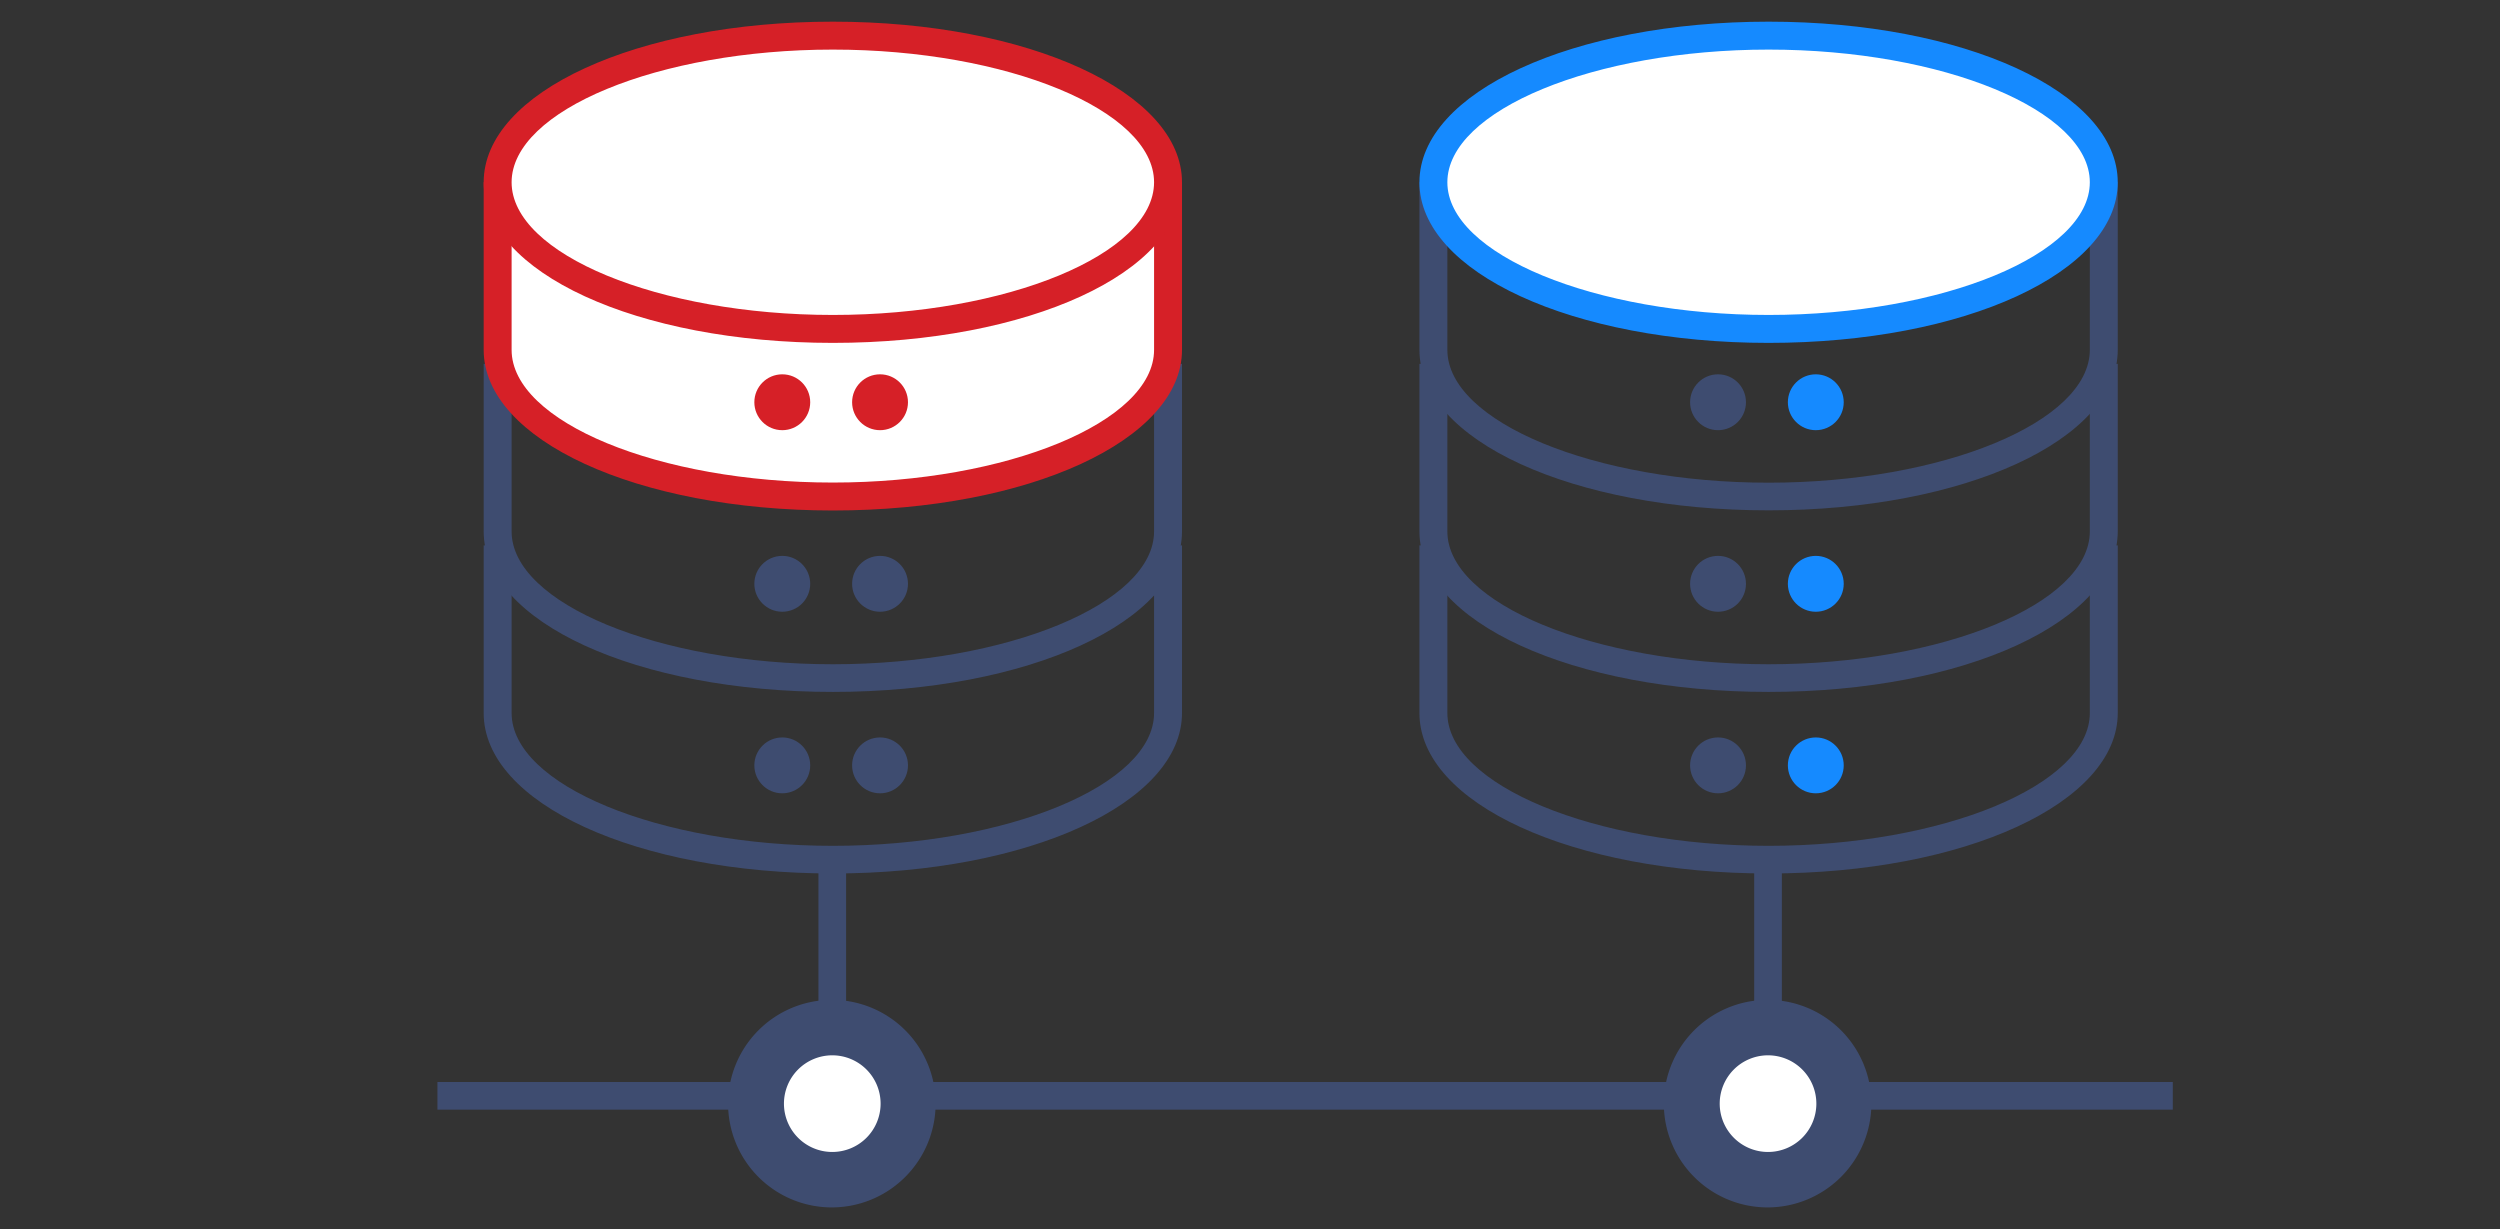 <?xml version="1.0" encoding="UTF-8" standalone="no"?>
<svg
   xmlns:dc="http://purl.org/dc/elements/1.1/"
   xmlns:cc="http://creativecommons.org/ns#"
   xmlns:rdf="http://www.w3.org/1999/02/22-rdf-syntax-ns#"
   xmlns:svg="http://www.w3.org/2000/svg"
   xmlns="http://www.w3.org/2000/svg"
   xmlns:sodipodi="http://sodipodi.sourceforge.net/DTD/sodipodi-0.dtd"
   xmlns:inkscape="http://www.inkscape.org/namespaces/inkscape"
   id="Layer_1"
   data-name="Layer 1"
   viewBox="0 0 179 88"
   version="1.1"
   sodipodi:docname="integrations_database_monitoring.svg"
   width="179"
   height="88"
   inkscape:version="0.92.1 r15371">
  <rect x="0" y="0" width="179" height="88" fill="#333333" stroke="none"/>
  <sodipodi:namedview
     pagecolor="#ffffff"
     bordercolor="#666666"
     borderopacity="1"
     objecttolerance="10"
     gridtolerance="10"
     guidetolerance="10"
     inkscape:pageopacity="0"
     inkscape:pageshadow="2"
     inkscape:window-width="1738"
     inkscape:window-height="1016"
     id="namedview69"
     showgrid="false"
     inkscape:zoom="2.6222222"
     inkscape:cx="133.12348"
     inkscape:cy="68.74092"
     inkscape:window-x="0"
     inkscape:window-y="0"
     inkscape:window-maximized="0"
     inkscape:current-layer="Layer_1" />
  <defs
     id="defs4">
    <style
       id="style2">.cls-1{fill:#3e4c70;}.cls-2{fill:#fff;}.cls-3{fill:#d62027;}.cls-4{fill:#158aff;}</style>
  </defs>
  <title
     id="title6">zbx</title>
  <g
     id="g4578"
     transform="translate(3.051,30.051)">
    <rect
       style="fill:#3e4c70"
       id="rect8"
       height="1.98"
       width="124.25"
       y="47.42"
       x="28.27"
       class="cls-1" />
    <circle
       style="fill:#ffffff"
       id="circle10"
       r="5.44"
       cy="48.97"
       cx="56.51"
       class="cls-2" />
    <path
       style="fill:#3e4c70"
       inkscape:connector-curvature="0"
       id="path12"
       d="m 56.51,56.4 a 7.43,7.43 0 1 1 7.43,-7.4 7.44,7.44 0 0 1 -7.43,7.4 z m 0,-10.89 A 3.46,3.46 0 1 0 60,49 3.46,3.46 0 0 0 56.51,45.51 Z"
       class="cls-1" />
    <path
       style="fill:#3e4c70"
       inkscape:connector-curvature="0"
       id="path14"
       d="m 56.58,19.49 c -14,0 -25,-5 -25,-11.49 V -4 h 2 V 8 c 0,5.15 10.54,9.51 23,9.51 12.46,0 23,-4.35 23,-9.51 V -4 h 2 V 8 c 0,6.44 -10.98,11.49 -25,11.49 z"
       class="cls-1" />
    <rect
       style="fill:#3e4c70"
       id="rect16"
       height="10.92"
       width="1.98"
       y="31.5"
       x="55.55"
       class="cls-1" />
    <circle
       style="fill:#ffffff"
       id="circle18"
       r="5.44"
       cy="48.97"
       cx="123.51"
       class="cls-2" />
    <path
       style="fill:#3e4c70"
       inkscape:connector-curvature="0"
       id="path20"
       d="m 123.51,56.4 a 7.43,7.43 0 1 1 7.43,-7.43 7.44,7.44 0 0 1 -7.43,7.43 z m 0,-10.89 A 3.46,3.46 0 1 0 127,49 3.46,3.46 0 0 0 123.51,45.51 Z"
       class="cls-1" />
    <rect
       style="fill:#3e4c70"
       id="rect22"
       height="10.92"
       width="1.98"
       y="31.5"
       x="122.55"
       class="cls-1" />
    <path
       style="fill:#ffffff"
       inkscape:connector-curvature="0"
       id="path24"
       d="m 80.58,-17 v 12 c 0,5.8 -10.75,10.5 -24,10.5 -13.25,0 -24,-4.7 -24,-10.5 v -12"
       class="cls-2" />
    <path
       style="fill:#d62027"
       inkscape:connector-curvature="0"
       id="path26"
       d="m 56.58,6.5 c -14,0 -25,-5.05 -25,-11.5 v -12 h 2 v 12 c 0,5.15 10.53,9.5 23,9.5 12.47,0 23,-4.35 23,-9.5 v -12 h 2 v 12 c 0,6.45 -10.98,11.5 -25,11.5 z"
       class="cls-3" />
    <ellipse
       style="fill:#ffffff"
       id="ellipse28"
       ry="10.5"
       rx="24"
       cy="-17"
       cx="56.58"
       class="cls-2" />
    <path
       style="fill:#d62027"
       inkscape:connector-curvature="0"
       id="path30"
       d="m 56.58,-5.5 c -14,0 -25,-5.05 -25,-11.5 0,-6.45 11,-11.5 25,-11.5 14,0 25,5.05 25,11.5 0,6.45 -10.98,11.5 -25,11.5 z m 0,-21 c -12.47,0 -23,4.35 -23,9.5 0,5.15 10.53,9.5 23,9.5 12.47,0 23,-4.35 23,-9.5 0,-5.15 -10.53,-9.5 -23,-9.5 z"
       class="cls-3" />
    <path
       style="fill:#3e4c70"
       inkscape:connector-curvature="0"
       id="path32"
       d="m 56.58,32.49 c -14,0 -25,-5 -25,-11.49 V 9 h 2 v 12 c 0,5.15 10.54,9.51 23,9.51 12.46,0 23,-4.35 23,-9.51 V 9 h 2 v 12 c 0,6.44 -10.98,11.49 -25,11.49 z"
       class="cls-1" />
    <path
       style="fill:#3e4c70"
       inkscape:connector-curvature="0"
       id="path34"
       d="m 123.58,6.49 c -14,0 -25,-5 -25,-11.49 v -12 h 2 v 12 c 0,5.15 10.54,9.51 23,9.51 12.46,0 23,-4.35 23,-9.51 v -12 h 2 v 12 c 0,6.44 -10.98,11.49 -25,11.49 z"
       class="cls-1" />
    <path
       style="fill:#3e4c70"
       inkscape:connector-curvature="0"
       id="path36"
       d="m 123.58,19.49 c -14,0 -25,-5 -25,-11.49 V -4 h 2 V 8 c 0,5.15 10.54,9.51 23,9.51 12.46,0 23,-4.35 23,-9.51 V -4 h 2 V 8 c 0,6.44 -10.98,11.49 -25,11.49 z"
       class="cls-1" />
    <path
       style="fill:#3e4c70"
       inkscape:connector-curvature="0"
       id="path38"
       d="m 123.58,32.49 c -14,0 -25,-5 -25,-11.49 V 9 h 2 v 12 c 0,5.15 10.54,9.51 23,9.51 12.46,0 23,-4.35 23,-9.51 V 9 h 2 v 12 c 0,6.44 -10.98,11.49 -25,11.49 z"
       class="cls-1" />
    <circle
       style="fill:#d62027"
       id="circle40"
       r="2"
       cy="-1.25"
       cx="52.96"
       class="cls-3" />
    <circle
       style="fill:#3e4c70"
       id="circle42"
       r="2"
       cy="11.75"
       cx="52.96"
       class="cls-1" />
    <ellipse
       style="fill:#ffffff"
       id="ellipse44"
       ry="10.5"
       rx="24"
       cy="-17"
       cx="123.58"
       class="cls-2" />
    <path
       style="fill:#158aff"
       inkscape:connector-curvature="0"
       id="path46"
       d="m 123.58,-5.5 c -14,0 -25,-5.05 -25,-11.5 0,-6.45 11,-11.5 25,-11.5 14,0 25,5.05 25,11.5 0,6.45 -10.98,11.5 -25,11.5 z m 0,-21 c -12.47,0 -23,4.35 -23,9.5 0,5.15 10.53,9.5 23,9.5 12.47,0 23,-4.35 23,-9.5 0,-5.15 -10.53,-9.5 -23,-9.5 z"
       class="cls-4" />
    <circle
       style="fill:#3e4c70"
       id="circle48"
       r="2"
       cy="24.75"
       cx="52.96"
       class="cls-1" />
    <circle
       style="fill:#d62027"
       id="circle50"
       r="2"
       cy="-1.25"
       cx="59.96"
       class="cls-3" />
    <circle
       style="fill:#3e4c70"
       id="circle52"
       r="2"
       cy="11.75"
       cx="59.96"
       class="cls-1" />
    <circle
       style="fill:#3e4c70"
       id="circle54"
       r="2"
       cy="24.75"
       cx="59.96"
       class="cls-1" />
    <circle
       style="fill:#3e4c70"
       id="circle56"
       r="2"
       cy="-1.25"
       cx="119.96"
       class="cls-1" />
    <circle
       style="fill:#3e4c70"
       id="circle58"
       r="2"
       cy="11.75"
       cx="119.96"
       class="cls-1" />
    <circle
       style="fill:#3e4c70"
       id="circle60"
       r="2"
       cy="24.75"
       cx="119.96"
       class="cls-1" />
    <circle
       style="fill:#158aff"
       id="circle62"
       r="2"
       cy="-1.25"
       cx="126.96"
       class="cls-4" />
    <circle
       style="fill:#158aff"
       id="circle64"
       r="2"
       cy="11.75"
       cx="126.96"
       class="cls-4" />
    <circle
       style="fill:#158aff"
       id="circle66"
       r="2"
       cy="24.75"
       cx="126.96"
       class="cls-4" />
  </g>
</svg>
